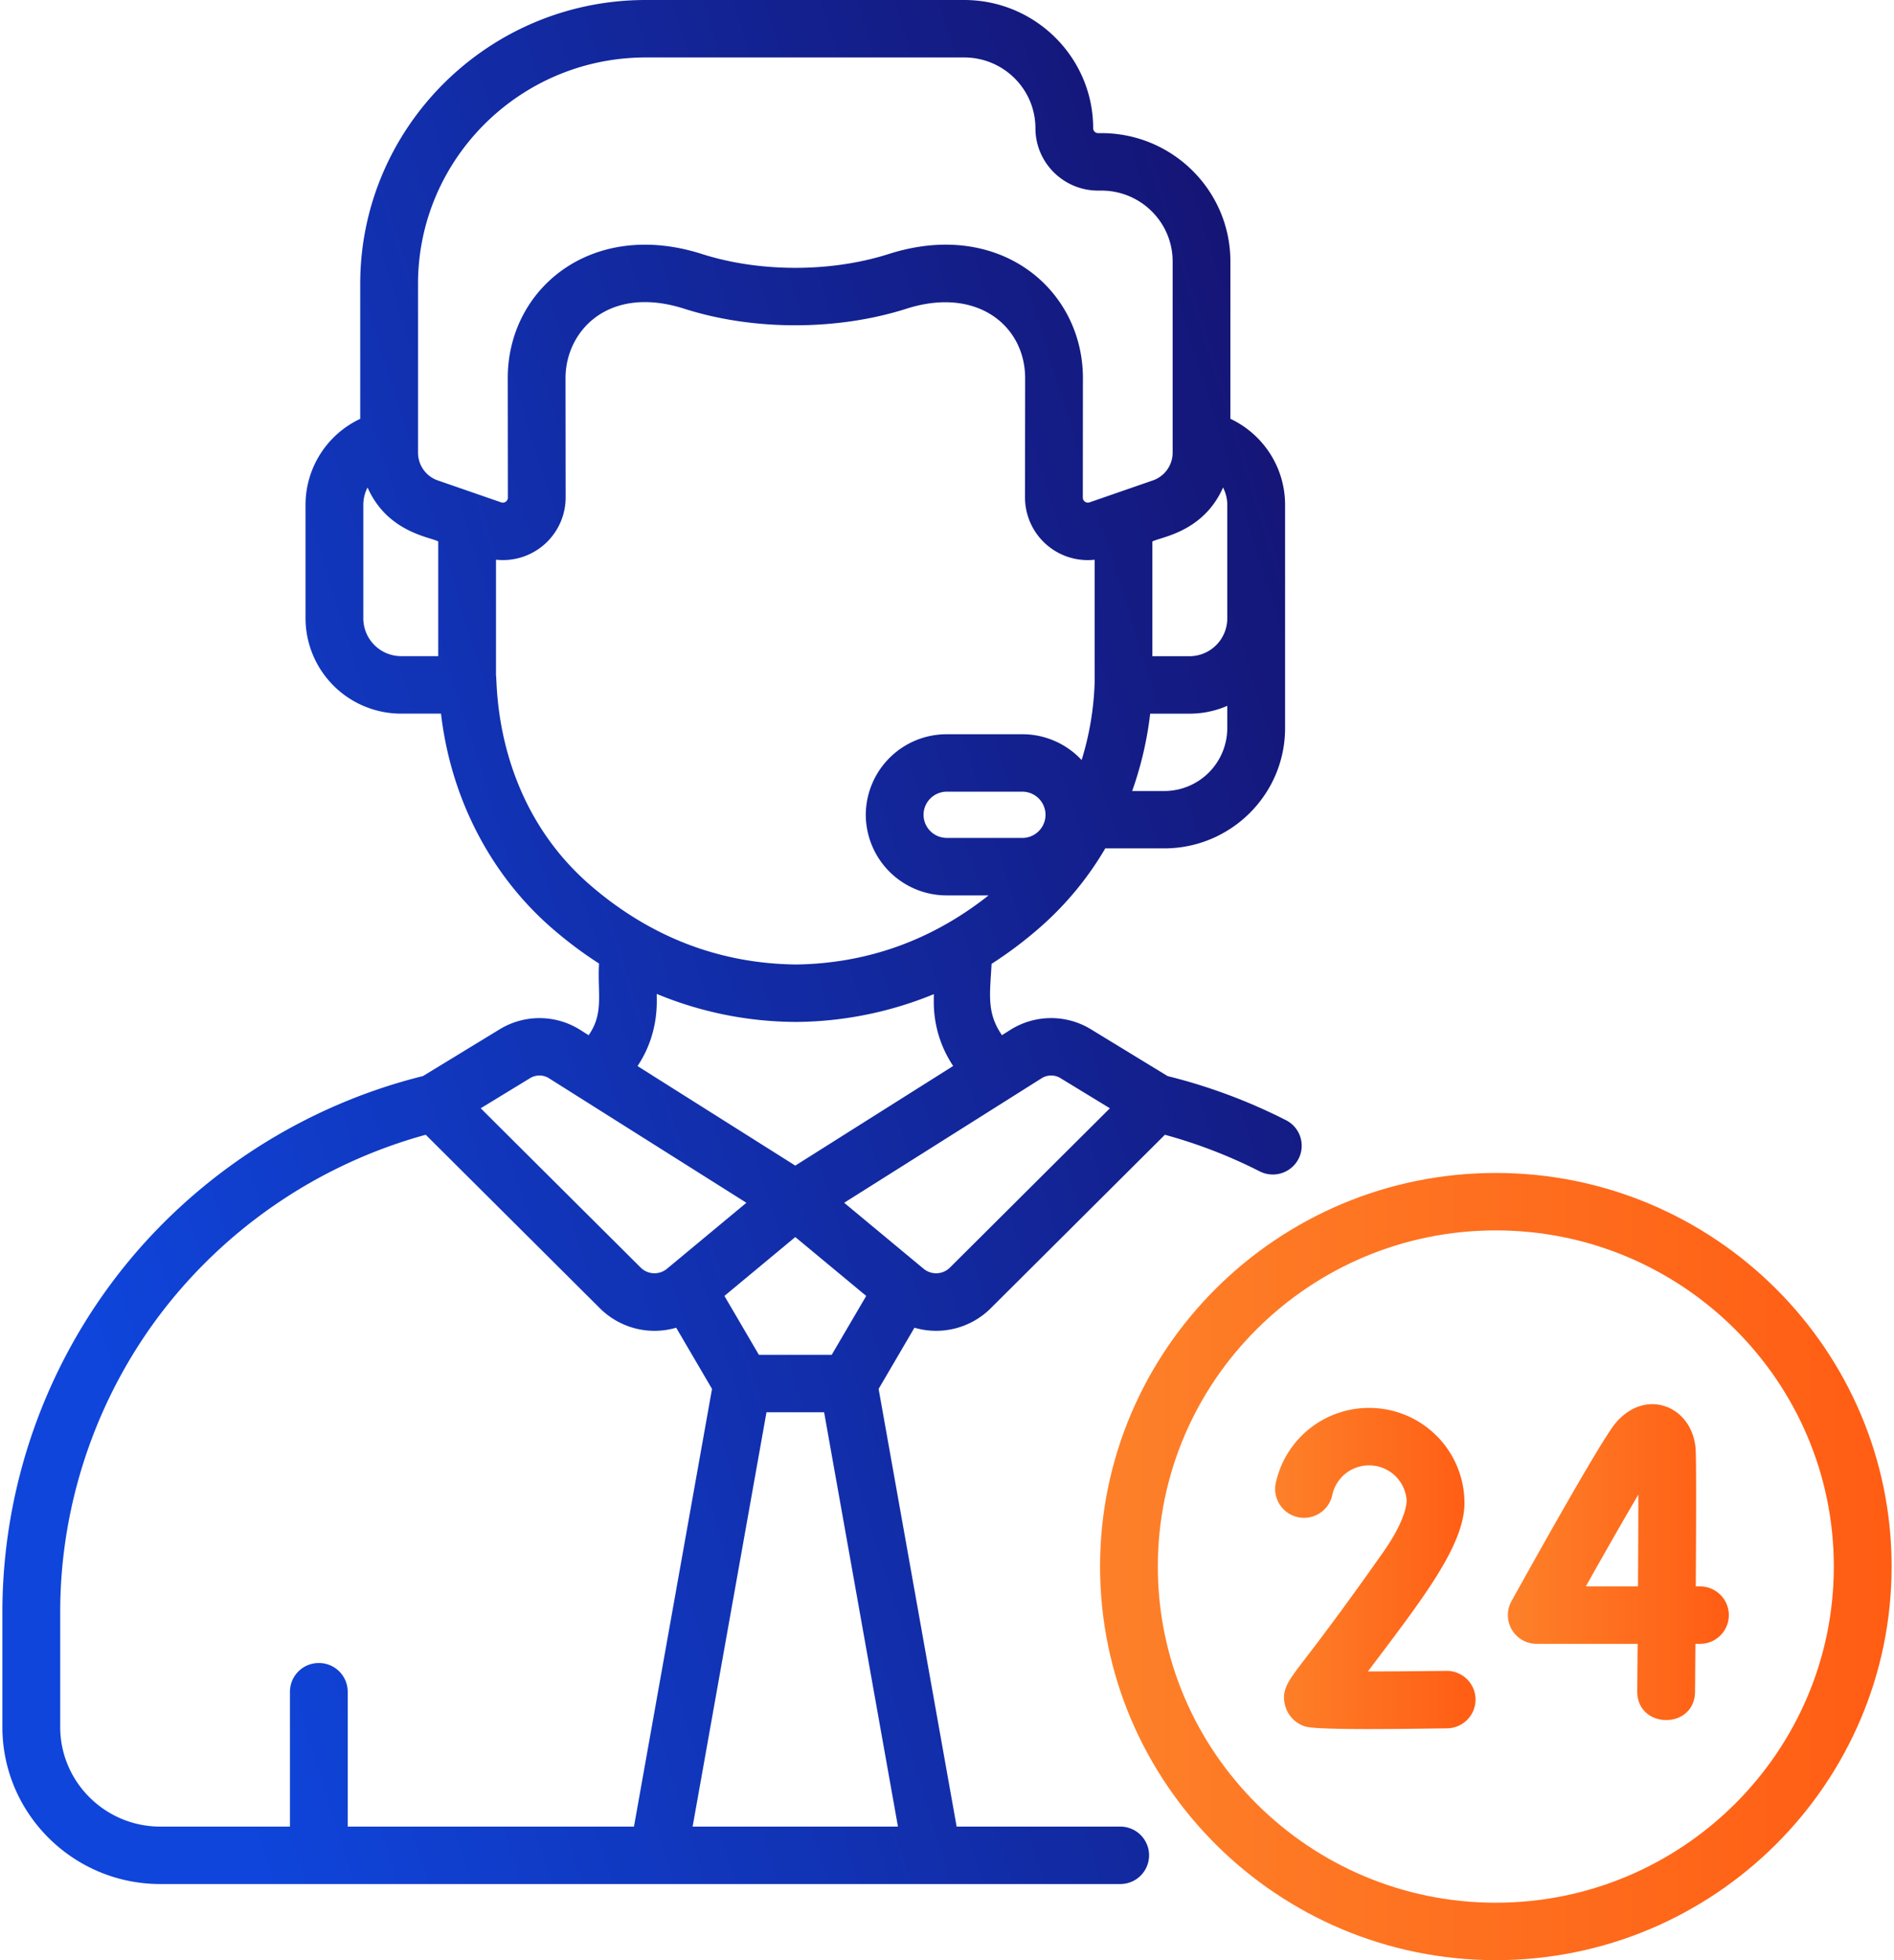 <svg xmlns="http://www.w3.org/2000/svg" width="58" height="60" fill="none"><path fill="url(#a)" fill-rule="evenodd" d="M51.93 48.559h.128c.488 0 .884.393.884.88a.88.88 0 0 1-.885.879h-.139l-.011 1.463c-.01 1.173-1.78 1.152-1.77-.015l.012-1.448h-3.09a.88.88 0 0 1-.774-1.305c.63-1.134 2.72-4.88 3.172-5.432.921-1.123 2.357-.553 2.467.755.023.283.017 2.322.006 4.223m-3.367 0h1.598c.006-1.046.01-2.053.01-2.809-.43.73-1.012 1.748-1.608 2.809" clip-rule="evenodd"/><path fill="url(#b)" d="M44.3 51.145h-.011c-.818.01-1.686.017-2.4.018 1.65-2.19 2.958-3.848 2.958-5.163a2.916 2.916 0 0 0-2.921-2.904 2.92 2.92 0 0 0-2.867 2.342.885.885 0 0 0 1.736.339 1.15 1.15 0 0 1 1.131-.922 1.15 1.15 0 0 1 1.151 1.097c-.01.032.013.52-.725 1.568-1.26 1.79-2.013 2.77-2.417 3.296-.495.645-.721.938-.57 1.427a.92.92 0 0 0 .6.603c.37.123 3.216.072 4.346.058a.88.88 0 0 0 .874-.89.88.88 0 0 0-.885-.869"/><path fill="url(#c)" fill-rule="evenodd" d="M33.687 47.952c0-6.644 5.437-12.048 12.12-12.048s12.12 5.404 12.12 12.048C57.927 54.595 52.49 60 45.807 60s-12.12-5.405-12.12-12.048m1.769 0c0 5.674 4.643 10.29 10.35 10.29 5.708 0 10.351-4.617 10.351-10.29 0-5.674-4.643-10.29-10.35-10.29-5.708 0-10.351 4.616-10.351 10.29" clip-rule="evenodd"/><path fill="url(#d)" fill-rule="evenodd" d="M34.303 55.912h-5.008l-2.389-13.398 1.097-1.873a2.37 2.37 0 0 0 2.323-.582l5.347-5.324a15.3 15.3 0 0 1 2.902 1.12.887.887 0 0 0 1.19-.383.877.877 0 0 0-.384-1.183 17 17 0 0 0-3.625-1.35L33.397 31.5a2.34 2.34 0 0 0-2.447.018l-.267.169c-.478-.692-.366-1.264-.318-2.184q.77-.493 1.49-1.122a9.8 9.8 0 0 0 1.992-2.412h1.803c2.041 0 3.703-1.65 3.703-3.68v-6.837c0-1.147-.672-2.16-1.675-2.633V8c0-2.164-1.771-3.925-3.949-3.925h-.103a.15.15 0 0 1-.15-.15c0-2.164-1.772-3.925-3.95-3.925h-9.752c-4.821 0-8.743 3.9-8.743 8.692v4.129a2.91 2.91 0 0 0-1.675 2.632v3.477a2.926 2.926 0 0 0 2.932 2.914h1.217c.3 2.591 1.523 4.958 3.436 6.601q.679.585 1.403 1.048c-.054.902.16 1.513-.318 2.195l-.267-.169a2.34 2.34 0 0 0-2.448-.018l-2.358 1.437c-3.628.9-6.897 3-9.22 5.922a16.9 16.9 0 0 0-3.66 10.476v3.528c0 2.65 2.17 4.806 4.836 4.806h29.394a.88.88 0 0 0 .885-.88.88.88 0 0 0-.885-.878m-2.405-22.907c.173-.11.4-.112.574-.005l1.516.924-4.909 4.887a.6.6 0 0 1-.795.026l-2.433-2.02zm-2.71-.375-4.834 3.049-4.831-3.047c.703-1.051.574-2.085.59-2.208a11.2 11.2 0 0 0 4.287.857h.02a11.3 11.3 0 0 0 4.176-.85c.016.124-.119 1.126.593 2.199m-2.663 7.038L25.47 41.47h-2.231l-1.055-1.802 2.17-1.802zm4.78-14.02h-2.312a.71.71 0 0 1-.712-.707c0-.39.32-.708.712-.708h2.311a.71.71 0 0 1 .712.708.71.71 0 0 1-.712.708m6.278-3.358a1.93 1.93 0 0 1-1.933 1.922h-.98c.27-.757.457-1.552.552-2.368h1.199a2.9 2.9 0 0 0 1.162-.239zm-.13-7.368c.083.16.13.34.13.53v3.478a1.16 1.16 0 0 1-1.162 1.156h-1.132v-3.513c.262-.138 1.561-.285 2.164-1.651M13.42 20.085h-1.131a1.16 1.16 0 0 1-1.163-1.155v-3.477c0-.19.047-.372.13-.531.604 1.367 1.906 1.514 2.164 1.65zm-.01-5.378a.9.9 0 0 1-.609-.853V8.692c0-3.823 3.129-6.933 6.974-6.933h9.753c1.202 0 2.18.972 2.18 2.166 0 1.053.86 1.909 1.919 1.909h.103c1.202 0 2.18.972 2.18 2.166v5.855a.9.9 0 0 1-.61.852l-1.935.67a.155.155 0 0 1-.206-.147l.003-3.638c.012-2.718-2.536-4.906-5.946-3.817-1.785.57-3.97.56-5.721 0-3.38-1.08-5.958 1.066-5.946 3.815l.004 3.64a.155.155 0 0 1-.207.147zm4.689 12.408c-3.005-2.581-2.864-6.218-2.91-6.442v-3.54q.104.01.207.011a1.92 1.92 0 0 0 1.926-1.916l-.004-3.643c-.006-1.455 1.317-2.876 3.635-2.135 2.153.687 4.725.664 6.804 0 2.17-.693 3.643.532 3.636 2.138l-.004 3.64a1.92 1.92 0 0 0 2.132 1.905v3.77a9 9 0 0 1-.398 2.362 2.48 2.48 0 0 0-1.818-.79h-2.311a2.477 2.477 0 0 0-2.481 2.466 2.477 2.477 0 0 0 2.48 2.467h1.28c-1.692 1.339-3.655 2.078-5.87 2.115-2.4-.02-4.51-.867-6.304-2.408M16.236 33a.55.55 0 0 1 .575.005l6.046 3.812-2.433 2.02a.6.6 0 0 1-.794-.026l-4.909-4.887zm3.178 22.912h-8.766v-4.127a.88.88 0 0 0-.884-.88.88.88 0 0 0-.885.88v4.127H4.91c-1.69 0-3.066-1.368-3.066-3.048v-3.528c0-3.392 1.164-6.725 3.279-9.386a15.3 15.3 0 0 1 7.914-5.215l5.347 5.324.009.009c.62.6 1.505.81 2.314.573l1.097 1.873zm1.796 0 2.262-12.683h1.765l2.261 12.683z" clip-rule="evenodd"/><defs><linearGradient id="a" x1="52.911" x2="44.729" y1="41.978" y2="41.978" gradientUnits="userSpaceOnUse"><stop stop-color="#FF5D13"/><stop offset="1" stop-color="#FD882E"/></linearGradient><linearGradient id="b" x1="45.157" x2="37.732" y1="42.076" y2="42.076" gradientUnits="userSpaceOnUse"><stop stop-color="#FF5D13"/><stop offset="1" stop-color="#FD882E"/></linearGradient><linearGradient id="c" x1="57.815" x2="28.513" y1="33.404" y2="33.404" gradientUnits="userSpaceOnUse"><stop stop-color="#FF5D13"/><stop offset="1" stop-color="#FD882E"/></linearGradient><linearGradient id="d" x1="36.895" x2="-13.754" y1="-27.689" y2="-11.888" gradientUnits="userSpaceOnUse"><stop stop-color="#160A5F"/><stop offset="1" stop-color="#0F45DB"/></linearGradient></defs></svg>